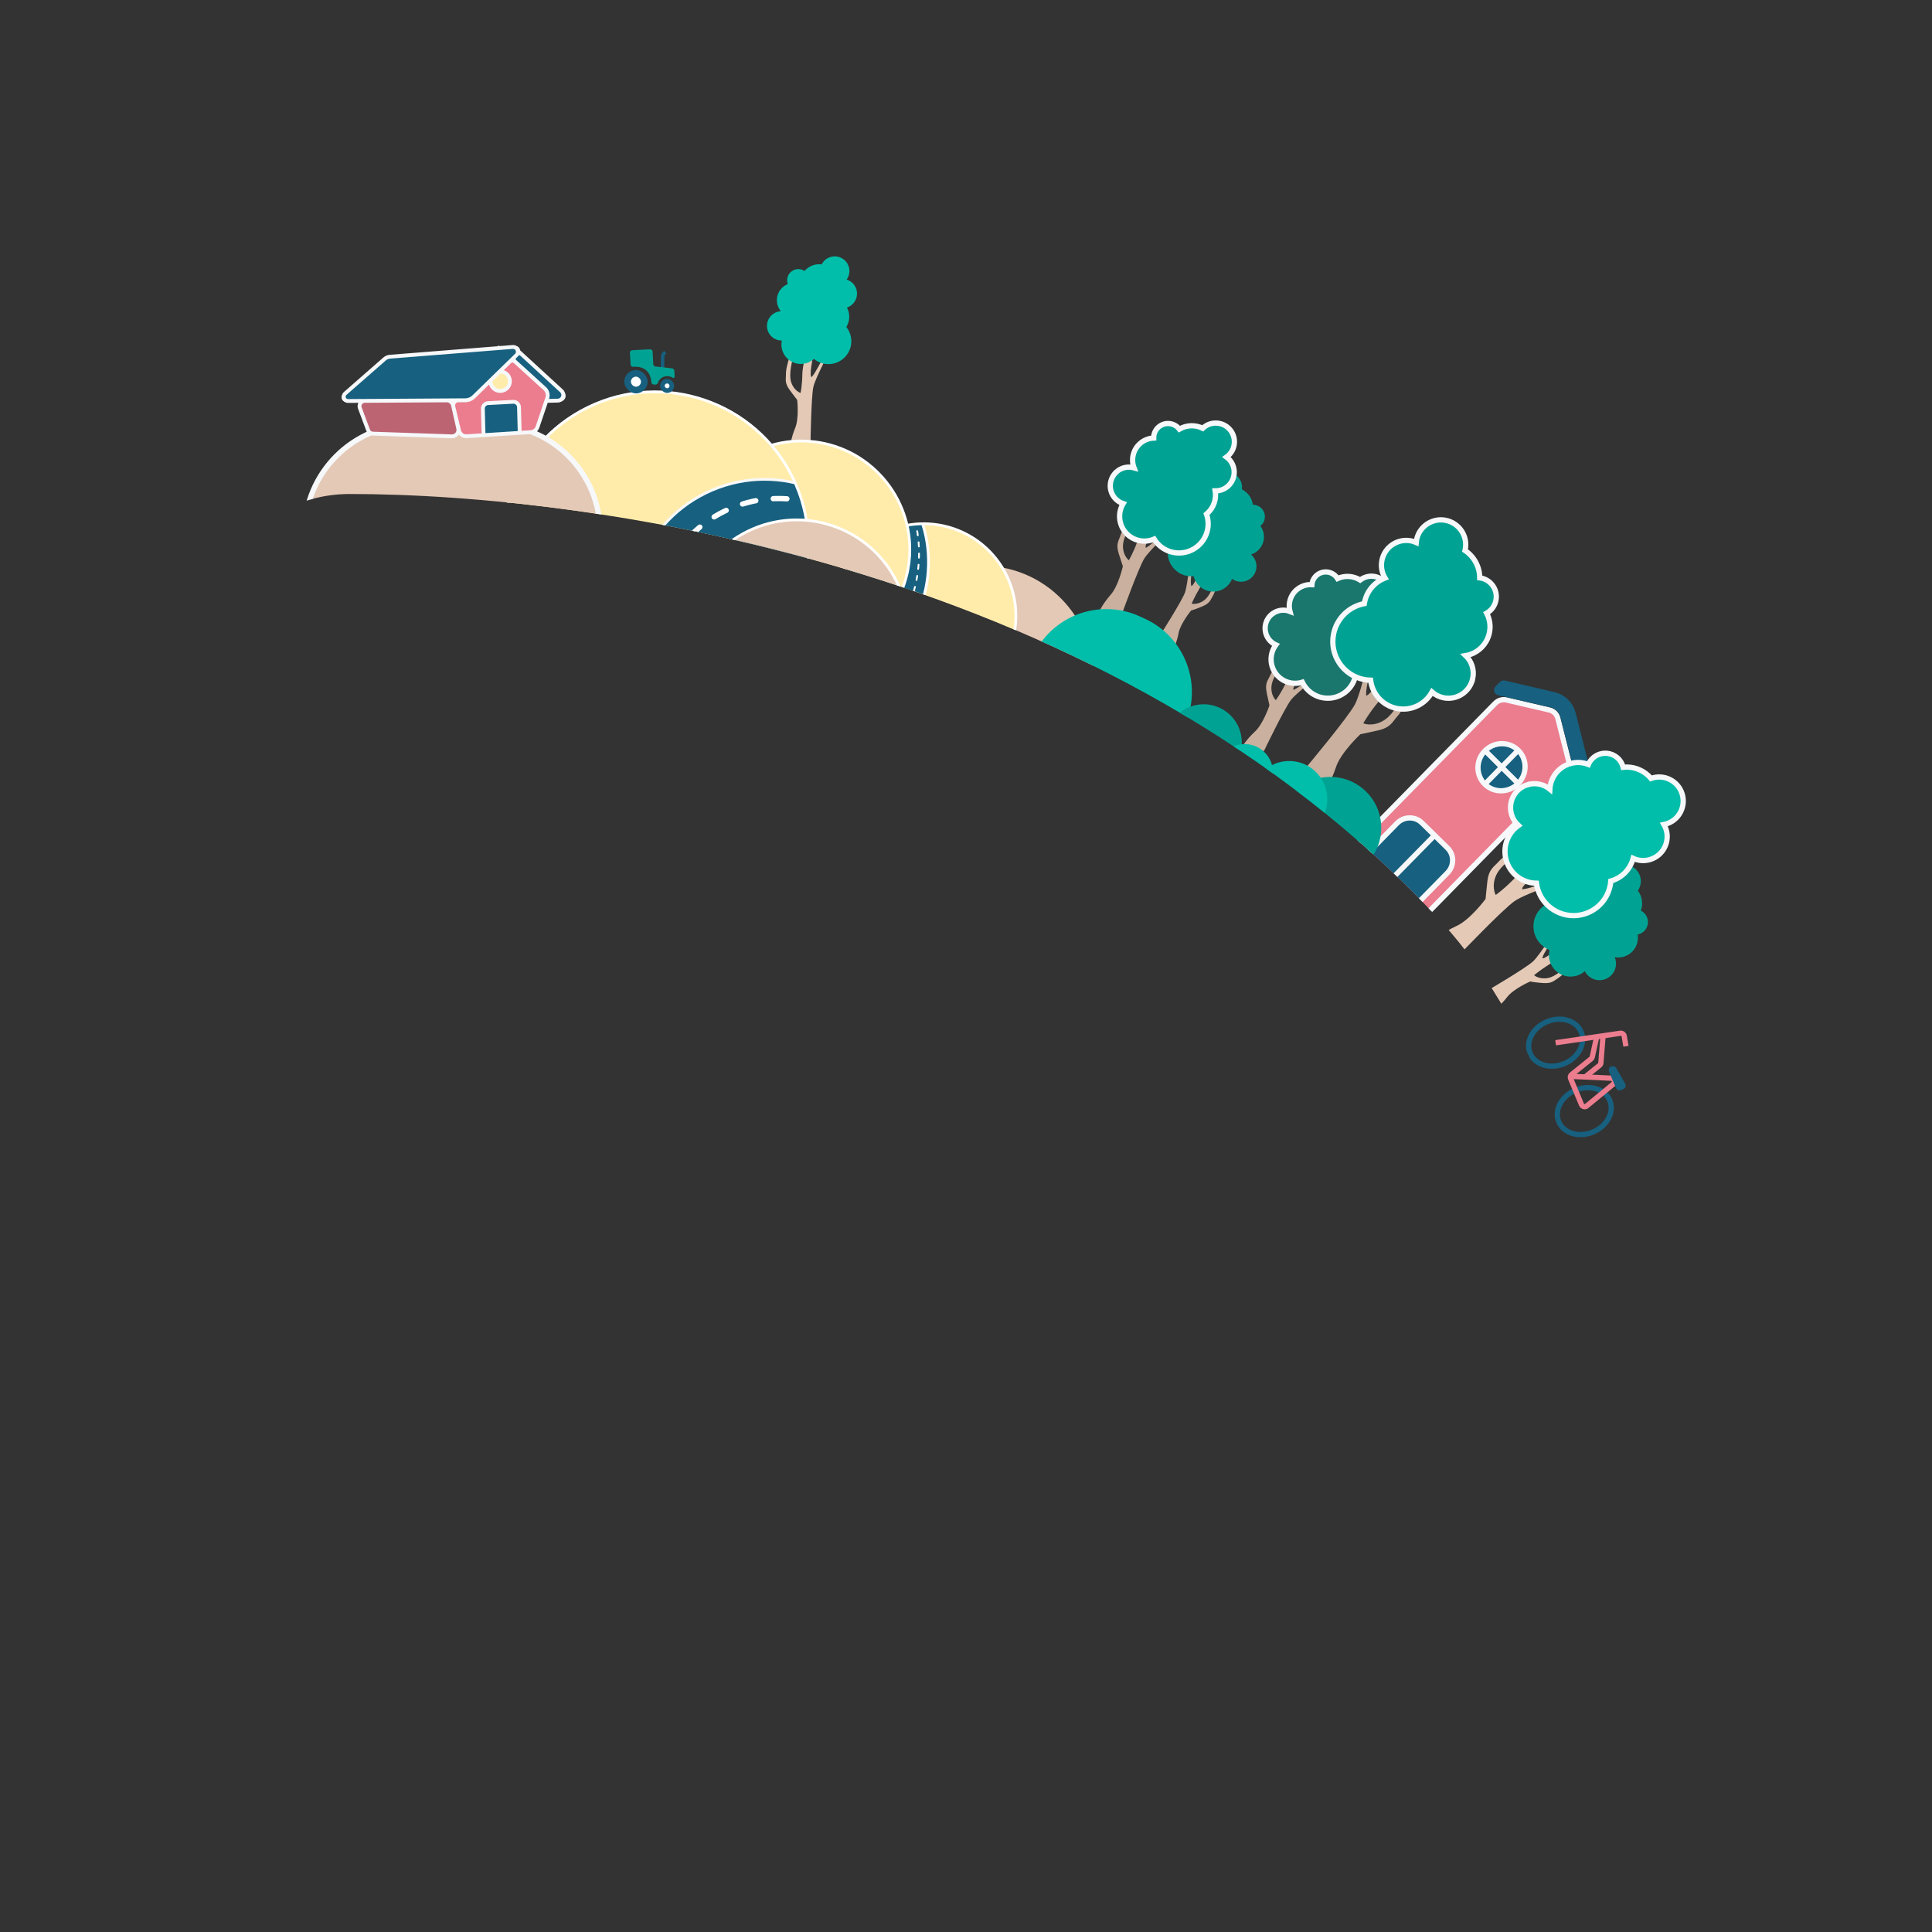 <?xml version="1.0" encoding="UTF-8"?><svg id="uudet-graffat" xmlns="http://www.w3.org/2000/svg" xmlns:xlink="http://www.w3.org/1999/xlink" viewBox="0 0 1100 1100"><rect x="0" y="0" width="1100" height="1100" fill="#333333" stroke="none"/><defs><style>.cls-1{stroke-width:2px;}.cls-1,.cls-2,.cls-3,.cls-4,.cls-5,.cls-6,.cls-7,.cls-8,.cls-9,.cls-10,.cls-11,.cls-12,.cls-13{stroke-miterlimit:10;}.cls-1,.cls-4,.cls-5,.cls-14,.cls-15,.cls-16,.cls-17,.cls-18,.cls-19,.cls-10,.cls-11{fill:none;}.cls-1,.cls-10{stroke:#17607f;}.cls-2{fill:#eb7d8e;}.cls-2,.cls-3,.cls-4,.cls-6,.cls-16,.cls-7,.cls-8,.cls-9,.cls-11,.cls-12,.cls-13{stroke:#f6f8fa;}.cls-2,.cls-3,.cls-20,.cls-8,.cls-11,.cls-21,.cls-22,.cls-13,.cls-23{fill-rule:evenodd;}.cls-3{fill:#e4c9b6;}.cls-4,.cls-5,.cls-6,.cls-14,.cls-7,.cls-9,.cls-10,.cls-11,.cls-12{stroke-width:3px;}.cls-20,.cls-13{fill:#ffecab;}.cls-5{stroke:#eb7d8e;}.cls-6{fill:#1a776d;}.cls-24{fill:#fff;}.cls-14{stroke-dasharray:7.8 10 0 0 0 0;}.cls-14,.cls-16,.cls-17,.cls-18{stroke-linecap:round;stroke-miterlimit:1.5;}.cls-14,.cls-17,.cls-18{stroke:#fff;}.cls-16,.cls-18{stroke-width:1.56px;}.cls-25{fill:#17607f;}.cls-7,.cls-26{fill:#e4c9b6;}.cls-27{clip-path:url(#clippath-1);}.cls-8,.cls-21{fill:#17607f;}.cls-28{fill:#cab09e;}.cls-29,.cls-9{fill:#00a393;}.cls-17{stroke-dasharray:2.4 4 0 0 0 0;}.cls-30,.cls-22{fill:#f6f8fa;}.cls-19{clip-rule:evenodd;}.cls-31,.cls-12{fill:#00beaa;}.cls-32{clip-path:url(#clippath-2);}.cls-33{clip-path:url(#clippath);}.cls-23{fill:#bd6473;}</style><clipPath id="clippath"><path class="cls-15" d="M1078.26,767.89V2.93H133.07l-1.54,341.67c.15-17.52,7.46-34.21,20.28-46.18,12.82-11.97,29.89-17.16,47.41-17.16,137.83,0,434.31,41,621.15,243.29,55.67,60.26,90.26,164.79,90.26,246.83l167.63-3.49Z"/></clipPath><clipPath id="clippath-1"><path class="cls-19" d="M532.05,298.55c-28.76-3.36-54.82,17.26-58.18,46.01-3.37,28.74,17.24,54.82,46,58.18,28.74,3.36,54.82-17.25,58.18-46.01,3.36-28.75-17.26-54.83-46-58.18Z"/></clipPath><clipPath id="clippath-2"><path class="cls-19" d="M451.39,272.03c21.15,43.27,3.19,95.56-40.07,116.72-43.27,21.15-95.57,3.2-116.72-40.07-21.15-43.27-3.21-95.57,40.06-116.72,43.26-21.16,95.57-3.2,116.72,40.07Z"/></clipPath></defs><g class="cls-33"><path class="cls-2" d="M851.29,400.45c1.69-1.72,4.15-2.45,6.46-1.91,6.11,1.43,18.16,4.23,24.37,5.68,2.4.56,4.27,2.39,4.87,4.78,1.57,6.19,4.61,18.19,6.14,24.26.58,2.3-.1,4.77-1.79,6.49-12.08,12.31-60.82,62-76.38,77.85-1.27,1.3-2.99,2.05-4.79,2.08-1.79.04-3.51-.63-4.77-1.87-7.71-7.56-22.81-22.38-30.51-29.94-1.26-1.23-1.97-2.95-1.97-4.74.01-1.79.72-3.53,1.99-4.83,15.55-15.86,64.3-65.54,76.38-77.85Z"/><path class="cls-11" d="M851.29,400.45c1.69-1.72,4.15-2.45,6.46-1.91,6.11,1.43,18.16,4.23,24.37,5.68,2.4.56,4.27,2.39,4.87,4.78,1.57,6.19,4.61,18.19,6.14,24.26.58,2.3-.1,4.77-1.79,6.49-12.08,12.31-60.82,62-76.38,77.85-1.27,1.3-2.99,2.05-4.79,2.08-1.79.04-3.51-.63-4.77-1.87-7.71-7.56-22.81-22.38-30.51-29.94-1.26-1.23-1.97-2.95-1.97-4.74.01-1.79.72-3.53,1.99-4.83,15.55-15.86,64.3-65.54,76.38-77.85Z"/><path class="cls-21" d="M852.95,395.83c-1.05-.24-1.88-1.04-2.18-2.09-.28-1.05.02-2.18.8-2.97l2.37-2.42c.76-.77,1.85-1.11,2.9-.86,4.76,1.11,18.6,4.33,28.16,6.56,5.97,1.39,10.62,5.95,12.13,11.9,2.41,9.51,5.89,23.29,7.08,28.01.27,1.04-.04,2.15-.8,2.93-.66.67-1.51,1.54-2.37,2.42-.78.79-1.91,1.11-2.97.84-1.05-.26-1.87-1.08-2.14-2.14-1.99-7.87-5.76-22.74-7.59-29.99-.65-2.58-2.68-4.57-5.27-5.17-7.28-1.7-22.21-5.16-30.13-7.01Z"/><path class="cls-21" d="M854.62,450.25c-3.48,0-6.75-1.33-9.21-3.74-2.53-2.49-3.93-5.83-3.92-9.43,0-3.58,1.41-6.97,3.94-9.55,2.61-2.66,6.07-4.12,9.76-4.12,3.48,0,6.75,1.33,9.21,3.74,2.53,2.49,3.93,5.83,3.92,9.43,0,3.58-1.41,6.97-3.94,9.55-2.61,2.66-6.08,4.12-9.76,4.12Z"/><path class="cls-30" d="M855.19,424.91c2.97,0,5.91,1.1,8.16,3.31,4.64,4.55,4.62,12.11-.04,16.86-2.4,2.44-5.56,3.67-8.69,3.67-2.97,0-5.91-1.1-8.16-3.31-4.64-4.55-4.62-12.11.04-16.86,2.4-2.44,5.56-3.67,8.69-3.67M855.19,421.91h0c-4.1,0-7.94,1.62-10.84,4.57-5.82,5.93-5.82,15.39,0,21.1,2.74,2.69,6.38,4.17,10.26,4.17,4.09,0,7.94-1.62,10.83-4.57,2.81-2.86,4.36-6.62,4.37-10.6,0-4-1.54-7.73-4.37-10.5-2.74-2.69-6.38-4.17-10.26-4.17h0Z"/><path class="cls-21" d="M774.73,489.81l20.66-21.06c1.95-1.98,4.53-3.08,7.28-3.08,2.59,0,5.03.99,6.86,2.79l14.61,14.34c1.89,1.86,2.93,4.36,2.93,7.04,0,2.67-1.05,5.2-2.93,7.12l-20.66,21.06-28.75-28.21Z"/><path class="cls-30" d="M802.67,467.18c2.11,0,4.21.78,5.81,2.36,4.37,4.29,10.25,10.06,14.61,14.34,3.31,3.25,3.3,8.64-.03,12.04-7.58,7.73-19.61,19.99-19.61,19.99l-26.61-26.11,19.61-19.99c1.71-1.75,3.97-2.63,6.21-2.63M802.67,464.18h0c-3.16,0-6.12,1.25-8.35,3.53l-19.61,19.99-2.1,2.14,2.14,2.1,26.61,26.11,2.14,2.1,2.1-2.14,19.61-19.99c4.48-4.57,4.48-11.87-.01-16.28l-4.57-4.49-10.04-9.85c-2.12-2.08-4.93-3.22-7.91-3.22h0Z"/><line class="cls-4" x1="789.58" y1="503.31" x2="817.01" y2="475.38"/><line class="cls-4" x1="845.14" y1="446.78" x2="864.67" y2="426.88"/><line class="cls-4" x1="845.29" y1="427.14" x2="864.58" y2="446.29"/><g id="g1085"><path id="path1061" class="cls-26" d="M450.1,252.96s.28-3.31,2.52-8.98c2.48-5.54,1.27-16.29,1.27-16.29,0,0-.93-1.15-4.16-5.49s-2.16-6.25-2.25-9.45c-.09-3.2,2.21-10.1,2.21-10.1l1.78,1.32s-2.63,8.6-1.02,13.6c1.6,5,5.36,6.16,5.36,6.16,0,0,.95-4.5,1.01-10.77.06-6.27,6.66-33.74,6.66-33.74l4.07,2.29s-3.24,13.61-5.07,23.61c-1.83,9.99-.34,9.57-.34,9.57l1.18-1.54c1.18-1.54,9.55-17,9.55-17l1.33.43s-9.84,18.09-11.1,23.69c-1.25,5.6-1.61,30.91-1.61,30.91l-11.4,1.79Z"/><path class="cls-31" d="M437.77,181.45c1.45-2.58,4.06-4.09,6.81-4.25-2.53-3.04-3.06-7.44-1.01-11.09,1.16-2.06,2.94-3.54,4.98-4.34-.61-1.69-.51-3.62.43-5.3,1.73-3.08,5.62-4.17,8.7-2.44.14.08.27.16.4.24,2.44-2.83,6.13-4.21,9.76-3.75.05-.1.1-.19.15-.29,2.26-4.02,7.35-5.45,11.37-3.19,4.02,2.26,5.45,7.35,3.19,11.37-.15.27-.32.53-.5.78.56.17,1.11.4,1.64.7,4.02,2.26,5.45,7.35,3.19,11.37-1.07,1.9-2.76,3.22-4.68,3.85,1.74,3.22,1.84,7.24-.09,10.67-.08.14-.16.27-.24.4,3.2,4.02,3.84,9.74,1.17,14.49-3.52,6.27-11.46,8.5-17.73,4.98-.68-.38-1.31-.82-1.89-1.3-3.43,3.12-8.59,3.86-12.86,1.47-4.32-2.43-6.38-7.33-5.41-11.93-1.42.02-2.87-.32-4.2-1.07-4.02-2.26-5.45-7.35-3.19-11.37Z"/></g><path class="cls-26" d="M621.09,403.34c8.69-35.38-12.17-71-46.83-79.45-32.12-7.81-64.33,10.43-75.84,41.05,40.46,14.49,80.4,30.1,119.49,46.88.98-2.58,2.25-5.56,3.18-8.48Z"/><path class="cls-13" d="M532.05,298.55c-28.76-3.36-54.82,17.26-58.18,46.01-3.37,28.74,17.24,54.82,46,58.18,28.74,3.36,54.82-17.25,58.18-46.01,3.36-28.75-17.26-54.83-46-58.18Z"/><g class="cls-27"><path class="cls-21" d="M474.41,254.43c-33.97-3.97-65.04,22.77-69.35,59.67-4.31,36.9,19.76,70.08,53.73,74.05,33.97,3.97,65.06-22.76,69.37-59.66,4.31-36.9-19.78-70.08-53.75-74.05Z"/><path class="cls-18" d="M474.41,254.43c-33.97-3.97-65.04,22.77-69.35,59.67-4.31,36.9,19.76,70.08,53.73,74.05,33.97,3.97,65.06-22.76,69.37-59.66,4.31-36.9-19.78-70.08-53.75-74.05Z"/><path class="cls-21" d="M483.37,258.14c-25.63-3-49.62,21.82-53.55,55.37-3.91,33.56,13.71,63.24,39.35,66.24,25.63,3,49.62-21.82,53.55-55.37,3.91-33.56-13.71-63.24-39.35-66.24Z"/><path class="cls-17" d="M483.37,258.14c-25.63-3-49.62,21.82-53.55,55.37-3.91,33.56,13.71,63.24,39.35,66.24,25.63,3,49.62-21.82,53.55-55.37,3.91-33.56-13.71-63.24-39.35-66.24Z"/></g><path class="cls-18" d="M532.05,298.55c-28.76-3.36-54.82,17.26-58.18,46.01-3.37,28.74,17.24,54.82,46,58.18,28.74,3.36,54.82-17.25,58.18-46.01,3.36-28.75-17.26-54.83-46-58.18Z"/><path class="cls-13" d="M463.44,251.51c-33.84-3.96-64.52,20.31-68.48,54.16-3.96,33.84,20.31,64.53,54.15,68.49,33.84,3.96,64.52-20.31,68.48-54.16,3.96-33.84-20.31-64.53-54.15-68.49Z"/><path class="cls-18" d="M463.44,251.51c-33.84-3.96-64.52,20.31-68.48,54.16-3.96,33.84,20.31,64.53,54.15,68.49,33.84,3.96,64.52-20.31,68.48-54.16,3.96-33.84-20.31-64.53-54.15-68.49Z"/><path class="cls-13" d="M451.39,272.03c21.15,43.27,3.19,95.56-40.07,116.72-43.27,21.15-95.57,3.2-116.72-40.07-21.15-43.27-3.21-95.57,40.06-116.72,43.26-21.16,95.57-3.2,116.72,40.07Z"/><g class="cls-32"><path class="cls-21" d="M503.86,315.69c18.48,37.8,2.79,83.5-35.02,101.98-37.8,18.49-83.5,2.8-101.98-35-18.49-37.81-2.81-83.51,35.01-101.99,37.8-18.49,83.5-2.8,101.99,35.01Z"/><path class="cls-16" d="M503.86,315.69c18.48,37.8,2.79,83.5-35.02,101.98-37.8,18.49-83.5,2.8-101.98-35-18.49-37.81-2.81-83.51,35.01-101.99,37.8-18.49,83.5-2.8,101.99,35.01Z"/><path class="cls-21" d="M501.16,318.88c15.51,31.72.99,70.72-32.4,87.05-33.4,16.32-73.09,3.83-88.6-27.88-15.51-31.72-.99-70.72,32.42-87.04,33.39-16.33,73.09-3.83,88.59,27.87Z"/><path class="cls-14" d="M501.16,318.88c15.51,31.72.99,70.72-32.4,87.05-33.4,16.32-73.09,3.83-88.6-27.88-15.51-31.72-.99-70.72,32.42-87.04,33.39-16.33,73.09-3.83,88.59,27.87Z"/></g><path class="cls-18" d="M451.39,272.03c21.15,43.27,3.19,95.56-40.07,116.72-43.27,21.15-95.57,3.2-116.72-40.07-21.15-43.27-3.21-95.57,40.06-116.72,43.26-21.16,95.57-3.2,116.72,40.07Z"/><path class="cls-3" d="M510.79,331.65c15.41,31.52,2.33,69.62-29.19,85.03-31.52,15.41-69.62,2.33-85.03-29.19-15.42-31.53-2.33-69.62,29.19-85.03,31.52-15.41,69.62-2.33,85.03,29.19Z"/><path class="cls-18" d="M510.79,331.65c15.41,31.52,2.33,69.62-29.19,85.03-31.52,15.41-69.62,2.33-85.03-29.19-15.42-31.53-2.33-69.62,29.19-85.03,31.52-15.41,69.62-2.33,85.03,29.19Z"/><path class="cls-7" d="M235.07,241.61h44.99c34.01,0,61.63,27.61,61.63,61.63v24.82c0,3.65-2.97,6.62-6.62,6.62h-155.01c-3.65,0-6.62-2.97-6.62-6.62v-24.82c0-34.01,27.61-61.63,61.63-61.63Z"/><rect class="cls-25" x="355.42" y="210.68" width="13.32" height="13.32" rx="6.66" ry="6.66" transform="translate(-10.66 18.84) rotate(-2.94)"/><rect class="cls-24" x="359.21" y="214.47" width="5.73" height="5.73" rx="2.87" ry="2.87" transform="translate(-10.66 18.84) rotate(-2.94)"/><rect class="cls-25" x="375.8" y="215.71" width="8.02" height="8.02" rx="4.01" ry="4.01" transform="translate(-10.76 19.75) rotate(-2.94)"/><rect class="cls-24" x="378.43" y="218.33" width="2.76" height="2.76" rx="1.38" ry="1.38" transform="translate(-10.76 19.75) rotate(-2.94)"/><path class="cls-1" d="M377.2,209.8l.09-6.84c0-.66.28-1.3.77-1.75l.73-.7"/><path class="cls-29" d="M379.6,214.16c1.26-.06,2.45.28,3.4.91.49.32,1.13-.07,1.1-.65l-.17-3.35c-.04-.69-.57-1.26-1.26-1.34l-9.46-1.06c-.69-.08-1.22-.64-1.26-1.34l-.37-7.11c-.04-.78-.71-1.38-1.49-1.34l-10.1.52c-.78.04-1.38.71-1.34,1.49,0,0,.24,4.37.4,6.72.05.73.68,1.29,1.41,1.22.78-.08,1.59-.06,2.42.02,6.65.62,7.79,6.06,7.96,8.67.05.79.69,1.42,1.48,1.44l.8.02c.69.02,1.31-.42,1.5-1.08.6-2.05,2.58-3.62,4.99-3.73Z"/><g id="g1085-2"><path id="path1061-2" class="cls-26" d="M851.73,574.2s2.81-1.95,6.48-6.64c3.66-4.69,13.05-8.76,13.05-8.76,0,0,1.37.42,6.79.87,5.42.45,6.33-1.04,8.96-2.69,2.63-1.66,7.25-6.58,7.25-6.58l-1.96-.79s-5.82,6.23-10.89,7.22c-5.07.99-7.98-1.59-7.98-1.59,0,0,3.36-2.84,8.62-6.16,5.09-3.01,25.34-21.63,25.34-21.63l-3.86-2.35s-9.65,9.19-17.5,15.41c-7.55,6.4-7.9,4.97-7.9,4.97l.61-1.67c.61-1.67,9.75-16.05,9.75-16.05l-1.01-1.02s-10.59,16.76-14.48,20.5c-3.9,3.74-25.37,16.32-25.37,16.32l4.12,10.64Z"/><path class="cls-29" d="M918.73,553.55c1.63-2.69,1.76-5.87.62-8.56,4.43.79,9.09-1.15,11.57-5.23,1.45-2.39,1.9-5.11,1.48-7.68,1.93-.38,3.7-1.54,4.8-3.35,2.08-3.42.99-7.88-2.43-9.95-.18-.11-.36-.21-.54-.3,1.38-3.88.7-8.17-1.69-11.42.11-.15.21-.31.31-.47,2.7-4.45,1.29-10.24-3.16-12.94-4.45-2.7-10.24-1.29-12.94,3.16-.17.29-.33.58-.47.87-.52-.52-1.11-.99-1.76-1.38-4.45-2.7-10.24-1.29-12.94,3.16-1.35,2.22-1.67,4.79-1.1,7.13-4.05.11-7.96,2.2-10.22,5.92-.12.2-.23.4-.34.6-5.66-.93-11.57,1.57-14.73,6.77-4.15,6.84-1.98,15.75,4.86,19.9.7.43,1.42.78,2.16,1.08-1.21,5.06.9,10.53,5.59,13.38,4.71,2.86,10.59,2.19,14.52-1.27.77,1.49,1.94,2.79,3.48,3.73,4.45,2.7,10.24,1.29,12.94-3.16Z"/></g><g id="g1085-3"><path id="path1061-3" class="cls-26" d="M817.77,534.2s3.45-3.14,11.18-6.83c7.85-3.33,16.89-15.56,16.89-15.56,0,0,.14-2.07.96-9.63.82-7.56,3.76-8.5,6.72-11.89,2.97-3.39,11.93-8.29,11.93-8.29l.58,3.06s-10.93,6.35-14.06,13.03c-3.13,6.68-.37,11.47-.37,11.47,0,0,5.29-3.73,11.34-10.13,6.05-6.4,39.13-28.37,39.13-28.37l2.01,6.25s-16.36,10.93-27.8,19.47c-11.45,8.54-9.5,9.54-9.5,9.54l2.69-.46c2.69-.46,26.09-8.38,26.09-8.38l.96,1.72s-27.44,9.22-34.09,13.78c-6.64,4.56-31.22,30.29-31.22,30.29l-13.45-9.06Z"/><path class="cls-12" d="M869.53,446.84c4.61-1.48,9.42-.38,12.89,2.49.36-6.46,4.61-12.33,11.14-14.43,3.68-1.18,7.47-.97,10.8.35,1.15-2.7,3.41-4.91,6.43-5.88,5.5-1.77,11.38,1.26,13.15,6.76.08.24.14.49.2.73,6.08-.68,12.03,1.78,15.87,6.36.17-.06.33-.12.5-.18,7.19-2.31,14.89,1.65,17.19,8.84,2.31,7.19-1.65,14.89-8.84,17.19-.49.16-.98.28-1.47.38.48.83.88,1.72,1.18,2.67,2.31,7.19-1.65,14.89-8.84,17.19-3.39,1.09-6.9.78-9.89-.6-1.51,5.8-5.85,10.72-11.98,12.69-.24.08-.49.15-.73.21-.64,8.39-6.23,15.96-14.73,18.69-11.2,3.6-23.2-2.57-26.8-13.77-.39-1.21-.66-2.44-.82-3.66-7.58-.07-14.6-4.94-17.05-12.56-2.48-7.72.51-15.89,6.81-20.33-1.73-1.56-3.08-3.58-3.85-5.96-2.31-7.19,1.65-14.89,8.84-17.19Z"/></g><g id="g1085-4"><path id="path1061-4" class="cls-28" d="M707.83,424.28s1.75-3.06,6.44-7.53c4.86-4.23,8.51-15.14,8.51-15.14,0,0-.38-1.52-1.56-7.15-1.18-5.63.71-6.99,2.05-10.12,1.34-3.13,6.64-8.75,6.64-8.75l1.13,2.06s-6.38,7.12-7.06,12.65c-.69,5.53,2.42,8.33,2.42,8.33,0,0,2.93-3.92,5.79-9.93s21.5-29.55,21.5-29.55l2.9,4.02s-9.2,11.68-15.44,20.5c-6.23,8.82-4.6,9.08-4.6,9.08l1.83-.96c1.83-.96,16.8-12.13,16.8-12.13l1.09,1.01s-17.58,13.05-21.28,17.88c-3.71,4.84-15.36,29.08-15.36,29.08l-11.79-3.37Z"/><path class="cls-6" d="M724.61,349.36c2.97-2.14,6.68-2.48,9.85-1.23-1.25-4.73.43-9.95,4.64-12.98,2.37-1.71,5.14-2.44,7.84-2.28.19-2.21,1.31-4.33,3.25-5.73,3.54-2.55,8.48-1.76,11.03,1.78.11.16.22.32.32.48,4.21-1.91,9.07-1.53,12.9.86.11-.08.21-.16.32-.24,4.63-3.34,11.09-2.3,14.43,2.33,3.34,4.63,2.3,11.09-2.33,14.43-.31.23-.64.43-.97.62.54.48,1.03,1.03,1.47,1.64,3.34,4.63,2.3,11.09-2.33,14.43-2.18,1.58-4.78,2.18-7.25,1.88.27,4.52-1.7,9.08-5.65,11.93-.16.11-.32.22-.48.33,1.5,6.18-.75,12.93-6.22,16.88-7.21,5.21-17.28,3.58-22.49-3.63-.56-.78-1.04-1.6-1.45-2.44-5.47,1.72-11.66-.14-15.2-5.04-3.59-4.97-3.35-11.54.14-16.21-1.61-.72-3.05-1.85-4.16-3.38-3.34-4.63-2.3-11.09,2.33-14.43Z"/></g><g id="g1085-5"><path id="path1061-5" class="cls-28" d="M668.5,368.66s1.51-2.82,2.56-8.27c1.05-5.45,7.12-12.81,7.12-12.81,0,0,1.32-.23,6.01-2.16,4.69-1.93,4.81-3.55,6.29-6.04,1.48-2.49,3.23-8.54,3.23-8.54l-1.96.18s-2.19,7.64-5.98,10.61c-3.79,2.97-7.3,2.07-7.3,2.07,0,0,1.58-3.79,4.54-8.77,2.94-4.66,11.86-28.72,11.86-28.72l-4.2-.31s-4.11,11.73-7.99,20.22c-3.55,8.52-4.45,7.48-4.45,7.48l-.2-1.64c-.2-1.64,1.28-17.46,1.28-17.46l-1.27-.42s-1.68,18.41-3.32,23.16c-1.65,4.76-14.14,24.32-14.14,24.32l7.93,7.09Z"/><path class="cls-29" d="M715.36,323.07c.21-2.93-1.03-5.62-3.12-7.37,4.01-1.23,7.06-4.81,7.38-9.25.19-2.6-.59-5.05-2.03-7,1.44-1.13,2.42-2.84,2.56-4.81.27-3.72-2.52-6.96-6.24-7.23-.19-.01-.39-.02-.58-.02-.5-3.81-2.89-7.08-6.25-8.76.02-.17.04-.35.06-.52.35-4.84-3.28-9.05-8.12-9.4-4.84-.35-9.04,3.28-9.4,8.12-.02.31-.03.62-.02.93-.65-.21-1.34-.35-2.05-.4-4.84-.35-9.04,3.28-9.4,8.12-.18,2.42.64,4.68,2.11,6.39-3.31,1.81-5.67,5.2-5.97,9.25-.02.21-.02.43-.03.64-5.09,1.63-8.94,6.22-9.36,11.88-.55,7.44,5.04,13.92,12.48,14.46.76.06,1.51.04,2.25-.02,1.15,4.71,5.22,8.36,10.32,8.73,5.13.38,9.72-2.68,11.52-7.22,1.27.91,2.8,1.5,4.47,1.62,4.84.35,9.04-3.28,9.4-8.12Z"/></g><g id="g1085-6"><path id="path1061-6" class="cls-28" d="M754.79,449.44s2.82-3.91,5.73-12.27c2.52-8.44,14.03-19.14,14.03-19.14,0,0,2.11-.39,9.78-2.1s8.3-4.84,11.43-8.28c3.13-3.44,7.14-13.21,7.14-13.21l-3.21-.24s-5.26,11.96-11.76,15.94c-6.5,3.98-11.74,1.7-11.74,1.7,0,0,3.22-5.86,9.09-12.82,5.88-6.95,24.62-43.45,24.62-43.45l-6.65-1.34s-9.33,18.05-16.78,30.79c-7.45,12.74-8.7,10.86-8.7,10.86l.16-2.82c.16-2.82,5.59-27.76,5.59-27.76l-1.88-.79s-6.3,29.24-10.22,36.59c-3.92,7.35-27.51,35.55-27.51,35.55l10.85,12.77Z"/><path class="cls-9" d="M838.54,386.22c.99-4.9-.69-9.72-4.04-12.95,6.59-1.11,12.13-6.16,13.53-13.1.79-3.91.13-7.78-1.6-11.05,2.64-1.49,4.65-4.07,5.29-7.28,1.18-5.85-2.61-11.54-8.45-12.72-.26-.05-.52-.09-.78-.12,0-6.32-3.22-12.15-8.37-15.57.04-.18.09-.35.12-.53,1.54-7.65-3.41-15.09-11.06-16.64-7.65-1.54-15.1,3.41-16.64,11.06-.1.52-.18,1.04-.22,1.55-.91-.4-1.87-.7-2.87-.91-7.65-1.54-15.1,3.41-16.64,11.06-.73,3.61,0,7.17,1.76,10.09-5.78,2.22-10.34,7.25-11.65,13.77-.05.26-.1.52-.14.78-8.54,1.62-15.67,8.24-17.49,17.28-2.4,11.92,5.31,23.53,17.23,25.93,1.29.26,2.58.39,3.85.42.95,7.78,6.76,14.43,14.86,16.06,8.22,1.66,16.26-2.35,20.09-9.34,1.8,1.6,4.03,2.75,6.56,3.26,7.65,1.54,15.1-3.41,16.64-11.06Z"/></g><g id="g1085-7"><path id="path1061-7" class="cls-28" d="M626.38,347.22s1.47-3.32,5.81-8.4c4.54-4.85,7.13-16.42,7.13-16.42,0,0-.55-1.52-2.35-7.17-1.8-5.64,0-7.24,1.04-10.59,1.05-3.35,5.89-9.67,5.89-9.67l1.38,2s-5.79,7.97-5.91,13.72c-.12,5.74,3.35,8.29,3.35,8.29,0,0,2.59-4.32,4.89-10.79,2.29-6.47,18.93-32.56,18.93-32.56l3.4,3.82s-8.21,12.94-13.67,22.64c-5.46,9.7-3.76,9.79-3.76,9.79l1.77-1.18c1.77-1.18,15.95-14.2,15.95-14.2l1.22.92s-16.65,15.22-19.94,20.57c-3.29,5.35-12.69,31.43-12.69,31.43l-12.44-2.21Z"/><path class="cls-9" d="M635.7,268.64c2.82-2.51,6.59-3.24,9.97-2.29-1.78-4.71-.6-10.24,3.39-13.79,2.25-2,5.01-3.04,7.8-3.16-.04-2.29.88-4.57,2.73-6.21,3.36-2.99,8.51-2.69,11.5.67.13.15.26.3.38.46,4.11-2.4,9.14-2.53,13.32-.47.1-.1.2-.19.3-.28,4.39-3.91,11.13-3.52,15.04.87,3.91,4.39,3.52,11.13-.87,15.04-.3.27-.61.51-.93.74.6.44,1.17.95,1.68,1.53,3.91,4.39,3.52,11.13-.87,15.04-2.07,1.85-4.67,2.73-7.24,2.69.75,4.61-.79,9.49-4.53,12.82-.15.13-.3.26-.45.38,2.19,6.18.59,13.33-4.61,17.96-6.85,6.1-17.34,5.49-23.44-1.36-.66-.74-1.24-1.53-1.74-2.35-5.43,2.34-11.96,1.08-16.11-3.57-4.2-4.72-4.65-11.48-1.56-16.63-1.72-.57-3.33-1.58-4.62-3.03-3.91-4.39-3.52-11.13.87-15.04Z"/></g><path class="cls-31" d="M637.89,349.26h3.14c25.33,0,45.89,20.56,45.89,45.89h0c0,3.65-2.97,6.62-6.62,6.62h-81.68c-3.65,0-6.62-2.97-6.62-6.62h0c0-25.33,20.56-45.89,45.89-45.89Z" transform="translate(214.81 -232.43) rotate(24.64)"/><path class="cls-29" d="M688.93,401.95h0c11.99,0,21.73,9.74,21.73,21.73v.72c0,3.2-2.6,5.8-5.8,5.8h-31.87c-3.2,0-5.8-2.6-5.8-5.8v-.72c0-11.99,9.74-21.73,21.73-21.73Z" transform="translate(285.33 -280.24) rotate(28.77)"/><path class="cls-29" d="M764.49,445.17h0c15.99,0,28.97,12.98,28.97,28.97v2.89c0,3.2-2.6,5.8-5.8,5.8h-46.36c-3.2,0-5.8-2.6-5.8-5.8v-2.89c0-15.99,12.98-28.97,28.97-28.97Z" transform="translate(533.09 -399.83) rotate(43.75)"/><path class="cls-31" d="M738.66,434.82h0c11.99,0,21.73,9.74,21.73,21.73v.72c0,3.2-2.6,5.8-5.8,5.8h-31.87c-3.2,0-5.8-2.6-5.8-5.8v-.72c0-11.99,9.74-21.73,21.73-21.73Z" transform="translate(423.91 -356.1) rotate(37.36)"/><path class="cls-31" d="M711.86,424.57h0c8.88,0,16.08,7.21,16.08,16.08v.9c0,1.81-1.47,3.27-3.27,3.27h-28.89v-4.17c0-8.88,7.21-16.08,16.08-16.08Z" transform="translate(343.48 -313.63) rotate(32.38)"/><ellipse class="cls-10" cx="885.7" cy="593.7" rx="15.75" ry="12.91" transform="translate(-160.53 387.92) rotate(-22.71)"/><ellipse class="cls-10" cx="902.01" cy="632.67" rx="15.75" ry="12.91" transform="translate(-174.31 397.23) rotate(-22.71)"/><path class="cls-5" d="M885.7,593.7l22.44-3.29,14.42-2.11c1.05-.15,2.02.56,2.2,1.6l1,5.81"/><path class="cls-5" d="M909.09,590.27l-2.51,11.5c-.09.43-.34.82-.68,1.1l-11.09,8.93c-.68.54-.91,1.47-.58,2.27l6.21,14.85c.55,1.32,2.3,1.62,3.25.54l15-12.36c1.05-1.18.33-3.06-1.24-3.23l-23.6-1.08"/><path class="cls-5" d="M912.71,589.74l-1.23,15.44c-.04.53-.3,1.03-.72,1.36l-8.4,6.76"/><path class="cls-25" d="M925.34,617.04l-5.09-8.9c-.39-.68-1.12-1.09-1.9-1.07h-.34c-1.49.05-2.48,1.57-1.9,2.95l3.98,9.5c.45,1.08,1.7,1.59,2.78,1.14l1.45-.61c1.18-.49,1.66-1.9,1.02-3.01Z"/><path class="cls-23" d="M254.84,227.95c1.42,0,2.65.97,2.98,2.35.8,3.54,2.31,10.24,3.28,14.47.21.91-.03,1.87-.62,2.59-.59.72-1.5,1.13-2.43,1.09-10.5-.36-38.92-1.33-46.1-1.58-1.01-.03-1.89-.67-2.24-1.62-1.13-3-3.59-9.63-5.1-13.66-.28-.76-.17-1.61.28-2.28.47-.67,1.22-1.07,2.03-1.07,10.19-.06,39.31-.25,47.91-.3Z"/><path class="cls-8" d="M288.72,204.23l14.43,24.24s9.24-.24,15.83-.41c1.07-.03,2.02-.7,2.4-1.71.38-1,.11-2.14-.68-2.86-8.64-7.93-25.93-23.82-25.93-23.82l-6.06,4.55Z"/><path class="cls-2" d="M256.58,225l27.31-27.63s20.16,18.31,26.74,24.27c1.23,1.12,1.68,2.87,1.15,4.46-1.49,4.41-4.47,13.28-5.89,17.46-.47,1.38-1.73,2.35-3.19,2.44-7.37.47-29.64,1.89-37.62,2.4-1.67.11-3.17-1-3.56-2.63-1.49-6.26-4.95-20.77-4.95-20.77Z"/><path class="cls-21" d="M292.75,228.73c.69-.04,1.38.21,1.9.69.51.48.81,1.14.83,1.84l.43,15.76-20.58,1.07-.43-15.89c-.04-1.41,1.05-2.59,2.46-2.67,3.91-.2,11.4-.59,15.39-.8Z"/><path class="cls-20" d="M284.65,211.53c3.05-.08,5.6,2.33,5.68,5.38s-2.33,5.6-5.38,5.68c-3.05.08-5.6-2.33-5.68-5.38s2.33-5.6,5.38-5.68Z"/><path class="cls-8" d="M293.2,197.44c.95-.08,1.84.45,2.24,1.32.39.87.19,1.89-.48,2.55-7.15,6.98-20.86,20.33-25.58,24.95-1.06,1.03-2.48,1.62-3.97,1.63-10.41.06-53.16.33-68.4.43-.84,0-1.59-.51-1.89-1.3-.31-.79-.08-1.68.55-2.24,6.72-5.89,19.76-17.3,23.55-20.61.69-.6,1.54-.96,2.45-1.04,8.61-.68,54.62-4.33,71.51-5.67Z"/><path class="cls-22" d="M294.77,245.41l-.37-13.56c-.01-.55-.25-1.08-.67-1.45-.4-.38-.94-.57-1.49-.54l-14.29.75c-1.11.06-1.97.99-1.94,2.11l.37,13.88,18.38-1.17ZM207.69,229.34c-.63,0-1.22.31-1.57.83-.35.51-.44,1.17-.21,1.76l4.7,12.63c.27.73.96,1.22,1.73,1.24l44.92,1.54c.8.03,1.56-.32,2.06-.93.51-.61.69-1.43.52-2.2l-2.98-13.16c-.27-1.17-1.31-2-2.52-2l-46.65.29ZM198.16,227.21l66.76-.42c1.51,0,2.96-.61,4.04-1.66l24.29-23.68c.48-.48.63-1.22.34-1.85-.29-.63-.93-1.01-1.62-.96l-69.91,5.55c-.86.07-1.69.41-2.34.99l-22.47,19.66c-.42.37-.57.97-.38,1.5.21.53.72.88,1.28.87ZM284.94,212.62l-4.58,4.47v.09c.07,2.45,2.11,4.39,4.56,4.32,2.45-.07,4.38-2.11,4.32-4.56s-1.97-4.25-4.3-4.32ZM292.52,206.69c-.44-.4-1.11-.39-1.54.03-1.37,1.34-4.14,4.04-4.14,4.04,2.6.84,4.5,3.25,4.58,6.13.1,3.66-2.8,6.71-6.45,6.81-3.07.08-5.71-1.93-6.54-4.73l-7.94,7.75c-1.49,1.45-3.48,2.27-5.55,2.28,0,0-2.29.01-4.1.03-.54,0-1.03.25-1.35.66s-.44.96-.33,1.47c1.03,4.33,3.29,13.78,3.29,13.78.35,1.45,1.69,2.45,3.19,2.35l8.57-.55-.38-13.96c-.06-2.3,1.73-4.23,4.02-4.35l14.28-.75c1.15-.06,2.27.34,3.1,1.12.84.78,1.34,1.86,1.37,3l.36,13.48,5.16-.33c1.32-.09,2.47-.96,2.89-2.21l5.54-16.43c.51-1.51.07-3.17-1.11-4.24,0,0-13.5-12.26-16.92-15.37ZM296.1,202.39c-.12-.11-.29-.17-.46-.15-.16.02-.31.11-.41.25-.13.19-.28.37-.46.53,0,0-.55.53-.97.95-.13.12-.2.3-.2.47s.07.35.21.47c2.89,2.62,17.1,15.53,17.1,15.53,1.82,1.65,2.49,4.23,1.71,6.56l-.04.13,5-.13c.85-.02,1.6-.56,1.91-1.36.29-.8.08-1.7-.54-2.28,0,0-19.37-17.78-22.85-20.98ZM204.06,229.36l-5.88.04c-1.49,0-2.82-.9-3.34-2.29-.52-1.38-.13-2.95.98-3.92l22.47-19.66c1.01-.88,2.27-1.42,3.6-1.52l69.91-5.55c1.6-.13,3.13.77,3.8,2.23.06.13.1.26.14.39l24.7,22.67c1.29,1.18,1.71,3.02,1.11,4.66s-2.15,2.73-3.9,2.78l-5.81.15-4.75,14.09c-.71,2.1-2.61,3.56-4.82,3.7l-36.5,2.33c-1.79.11-3.44-.68-4.48-2.02-.09.13-.18.25-.28.37-.94,1.14-2.36,1.77-3.83,1.72l-44.91-1.54c-1.66-.06-3.13-1.11-3.7-2.67l-4.72-12.63c-.41-1.1-.32-2.3.21-3.33Z"/></g></svg>